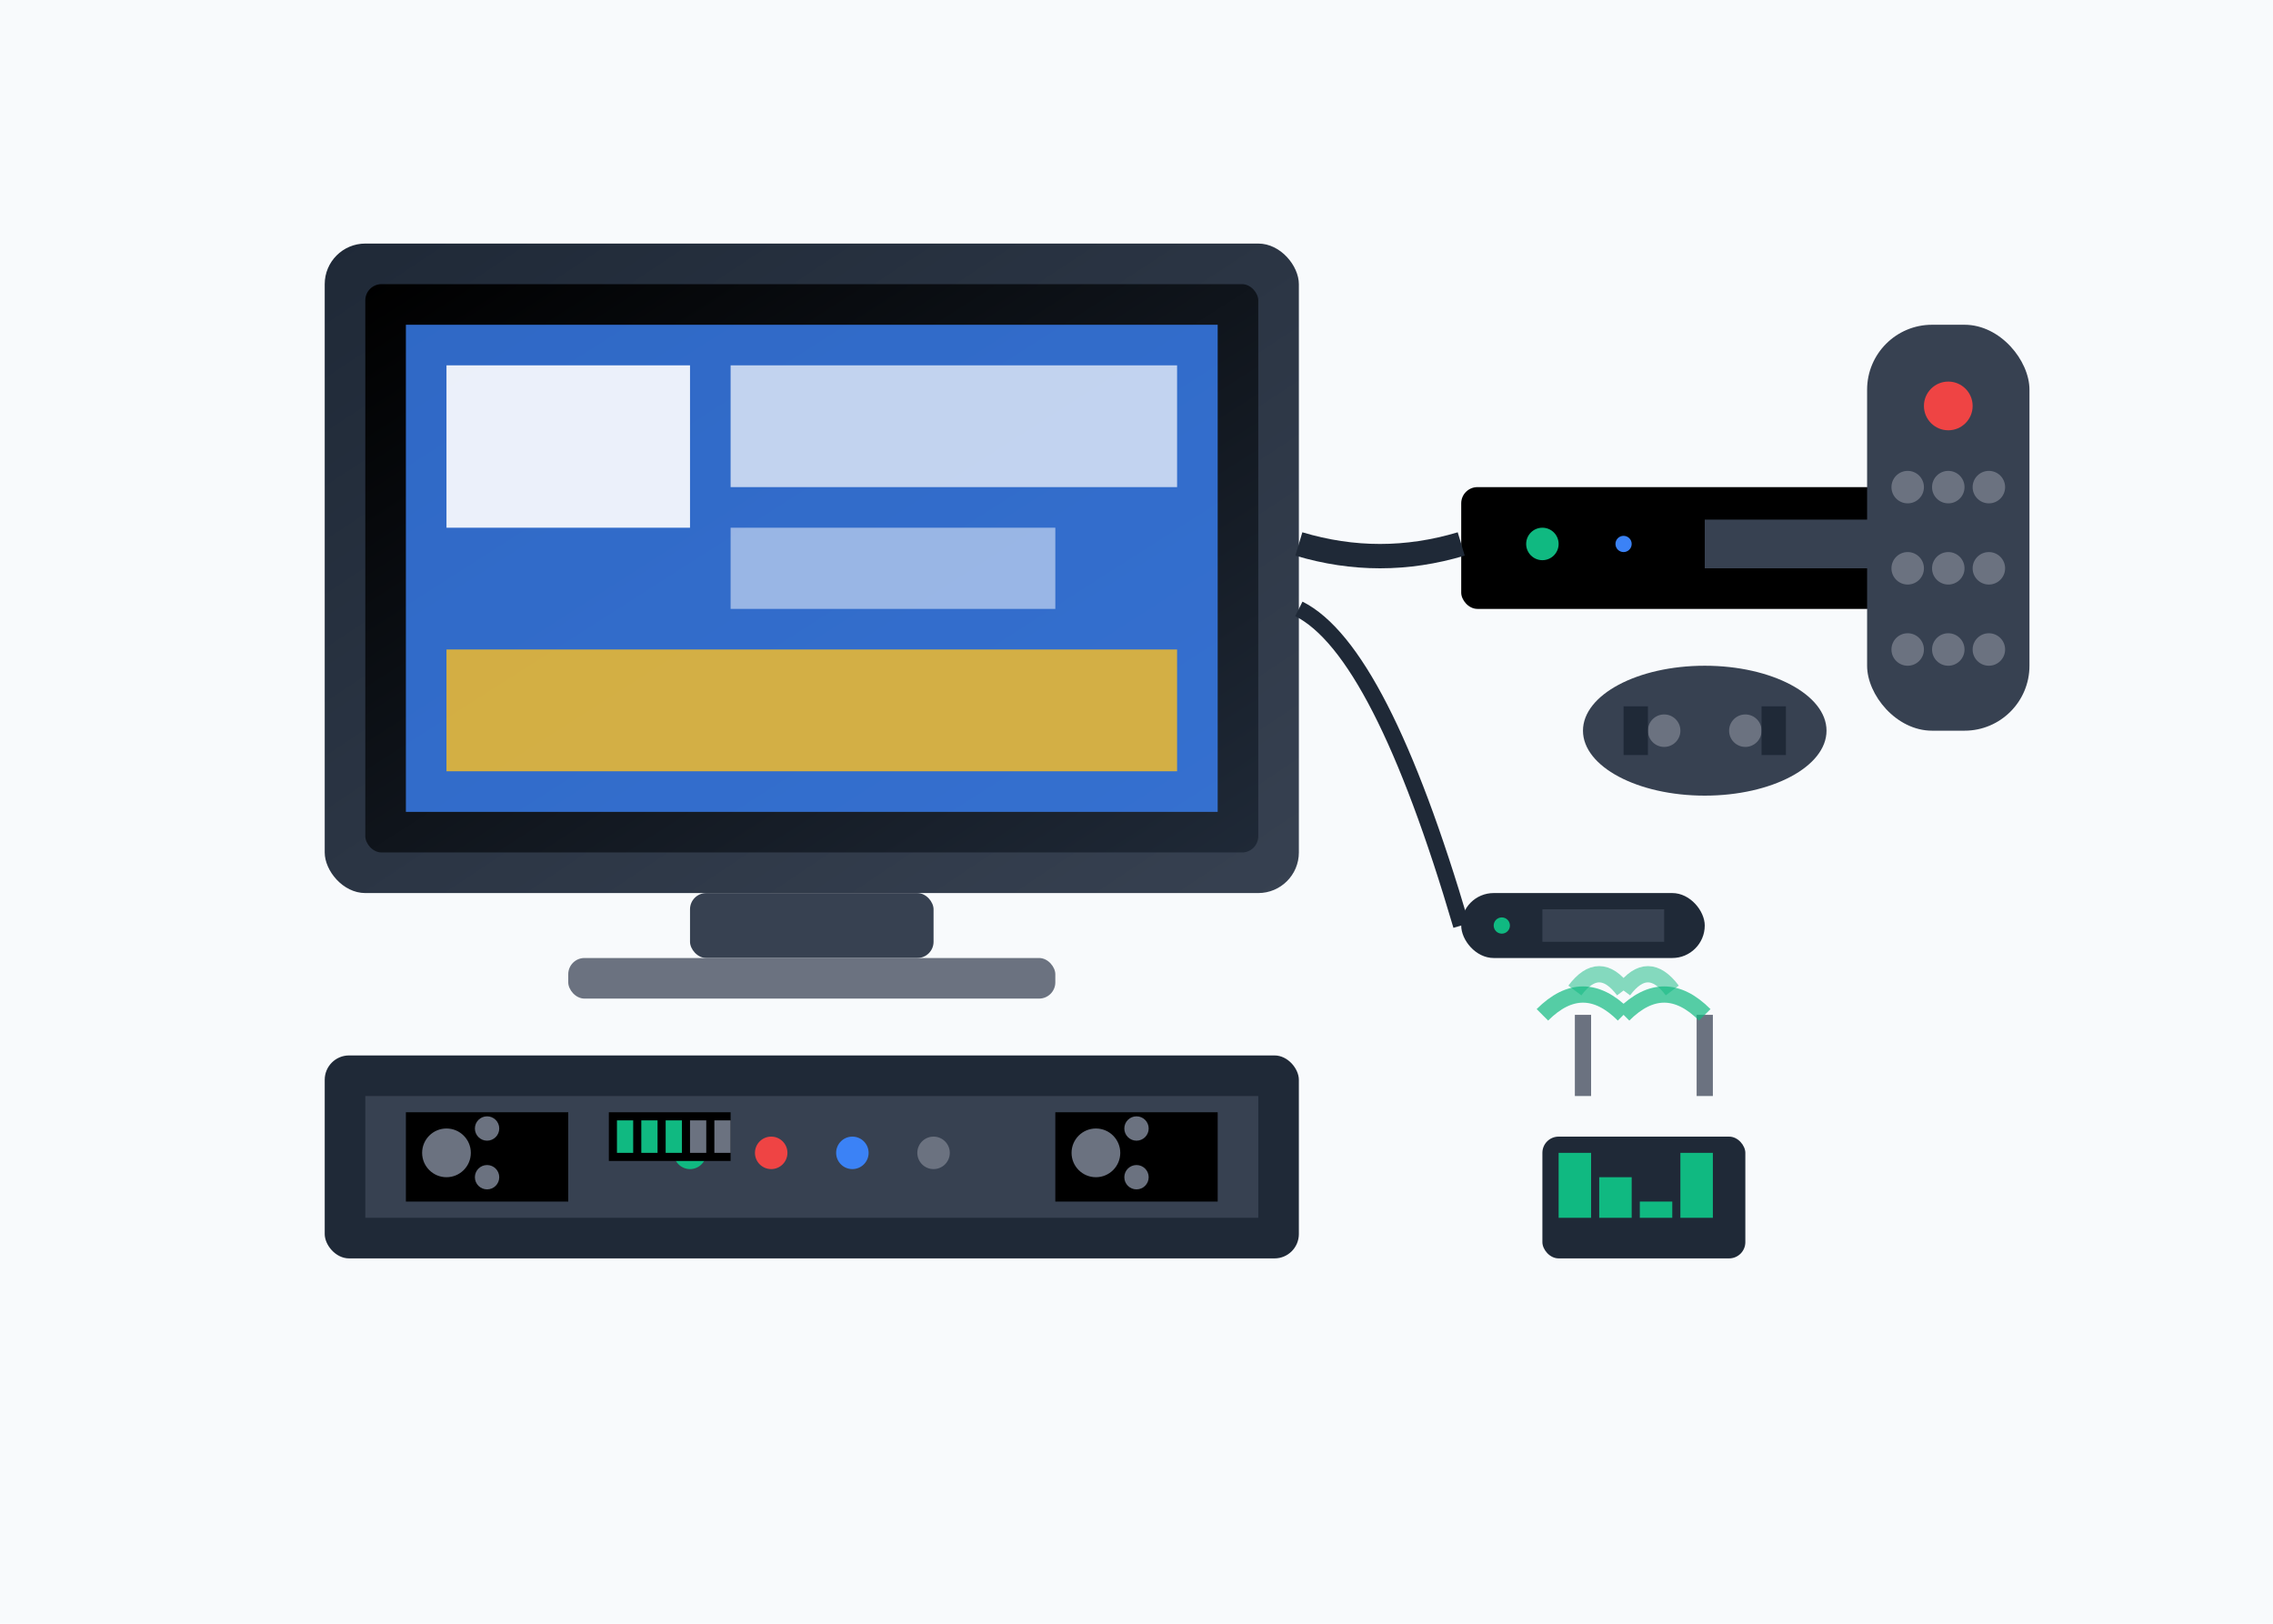 <svg width="280" height="200" viewBox="0 0 280 200" xmlns="http://www.w3.org/2000/svg">
  <defs>
    <linearGradient id="tvGradient" x1="0%" y1="0%" x2="100%" y2="100%">
      <stop offset="0%" style="stop-color:#1f2937;stop-opacity:1" />
      <stop offset="100%" style="stop-color:#374151;stop-opacity:1" />
    </linearGradient>
    <linearGradient id="screenGradient" x1="0%" y1="0%" x2="100%" y2="100%">
      <stop offset="0%" style="stop-color:#000000;stop-opacity:1" />
      <stop offset="100%" style="stop-color:#1f2937;stop-opacity:1" />
    </linearGradient>
  </defs>
  
  <!-- Background -->
  <rect width="280" height="200" fill="#f8fafc"/>
  
  <!-- Large TV -->
  <rect x="40" y="30" width="120" height="80" rx="5" fill="url(#tvGradient)"/>
  <rect x="45" y="35" width="110" height="70" rx="2" fill="url(#screenGradient)"/>
  
  <!-- TV Screen content -->
  <rect x="50" y="40" width="100" height="60" fill="#3b82f6" opacity="0.8"/>
  <rect x="55" y="45" width="30" height="20" fill="#ffffff" opacity="0.9"/>
  <rect x="90" y="45" width="55" height="15" fill="#ffffff" opacity="0.7"/>
  <rect x="90" y="65" width="40" height="10" fill="#ffffff" opacity="0.5"/>
  <rect x="55" y="80" width="90" height="15" fill="#fbbf24" opacity="0.8"/>
  
  <!-- TV stand -->
  <rect x="85" y="110" width="30" height="8" rx="2" fill="#374151"/>
  <rect x="70" y="118" width="60" height="5" rx="2" fill="#6b7280"/>
  
  <!-- Sound System -->
  <rect x="40" y="130" width="120" height="25" rx="3" fill="#1f2937"/>
  <rect x="45" y="135" width="110" height="15" fill="#374151"/>
  
  <!-- Speaker grilles -->
  <rect x="50" y="137" width="20" height="11" fill="#000000"/>
  <circle cx="55" cy="142" r="3" fill="#6b7280"/>
  <circle cx="60" cy="139" r="1.5" fill="#6b7280"/>
  <circle cx="60" cy="145" r="1.5" fill="#6b7280"/>
  
  <rect x="130" y="137" width="20" height="11" fill="#000000"/>
  <circle cx="135" cy="142" r="3" fill="#6b7280"/>
  <circle cx="140" cy="139" r="1.5" fill="#6b7280"/>
  <circle cx="140" cy="145" r="1.5" fill="#6b7280"/>
  
  <!-- Control buttons -->
  <circle cx="85" cy="142" r="2" fill="#10b981"/>
  <circle cx="95" cy="142" r="2" fill="#ef4444"/>
  <circle cx="105" cy="142" r="2" fill="#3b82f6"/>
  <circle cx="115" cy="142" r="2" fill="#6b7280"/>
  
  <!-- Volume display -->
  <rect x="75" y="137" width="15" height="6" fill="#000000"/>
  <rect x="76" y="138" width="2" height="4" fill="#10b981"/>
  <rect x="79" y="138" width="2" height="4" fill="#10b981"/>
  <rect x="82" y="138" width="2" height="4" fill="#10b981"/>
  <rect x="85" y="138" width="2" height="4" fill="#6b7280"/>
  <rect x="88" y="138" width="2" height="4" fill="#6b7280"/>
  
  <!-- Gaming Console -->
  <rect x="180" y="60" width="60" height="15" rx="2" fill="#000000"/>
  <circle cx="190" cy="67" r="2" fill="#10b981"/>
  <circle cx="200" cy="67" r="1" fill="#3b82f6"/>
  <rect x="210" y="64" width="25" height="6" fill="#374151"/>
  
  <!-- Controller -->
  <ellipse cx="210" cy="90" rx="15" ry="8" fill="#374151"/>
  <circle cx="205" cy="90" r="2" fill="#6b7280"/>
  <circle cx="215" cy="90" r="2" fill="#6b7280"/>
  <rect x="200" y="87" width="3" height="6" fill="#1f2937"/>
  <rect x="217" y="87" width="3" height="6" fill="#1f2937"/>
  
  <!-- Streaming device -->
  <rect x="180" y="110" width="30" height="8" rx="4" fill="#1f2937"/>
  <circle cx="185" cy="114" r="1" fill="#10b981"/>
  <rect x="190" y="112" width="15" height="4" fill="#374151"/>
  
  <!-- Cables -->
  <path d="M160 67 Q170 70 180 67" stroke="#1f2937" stroke-width="3" fill="none"/>
  <path d="M160 75 Q170 80 180 114" stroke="#1f2937" stroke-width="2" fill="none"/>
  
  <!-- Remote Control -->
  <rect x="230" y="40" width="20" height="50" rx="8" fill="#374151"/>
  <circle cx="240" cy="50" r="3" fill="#ef4444"/>
  <circle cx="235" cy="60" r="2" fill="#6b7280"/>
  <circle cx="240" cy="60" r="2" fill="#6b7280"/>
  <circle cx="245" cy="60" r="2" fill="#6b7280"/>
  <circle cx="235" cy="70" r="2" fill="#6b7280"/>
  <circle cx="240" cy="70" r="2" fill="#6b7280"/>
  <circle cx="245" cy="70" r="2" fill="#6b7280"/>
  <circle cx="235" cy="80" r="2" fill="#6b7280"/>
  <circle cx="240" cy="80" r="2" fill="#6b7280"/>
  <circle cx="245" cy="80" r="2" fill="#6b7280"/>
  
  <!-- WiFi router -->
  <rect x="190" y="140" width="25" height="15" rx="2" fill="#1f2937"/>
  <rect x="192" y="142" width="4" height="8" fill="#10b981"/>
  <rect x="197" y="145" width="4" height="5" fill="#10b981"/>
  <rect x="202" y="148" width="4" height="2" fill="#10b981"/>
  <rect x="207" y="142" width="4" height="8" fill="#10b981"/>
  
  <!-- Antenna -->
  <line x1="195" y1="135" x2="195" y2="125" stroke="#6b7280" stroke-width="2"/>
  <line x1="210" y1="135" x2="210" y2="125" stroke="#6b7280" stroke-width="2"/>
  
  <!-- WiFi signals -->
  <path d="M200 125 Q195 120 190 125 M200 125 Q205 120 210 125" stroke="#10b981" stroke-width="2" fill="none" opacity="0.7"/>
  <path d="M200 122 Q197 118 194 122 M200 122 Q203 118 206 122" stroke="#10b981" stroke-width="2" fill="none" opacity="0.5"/>
</svg>